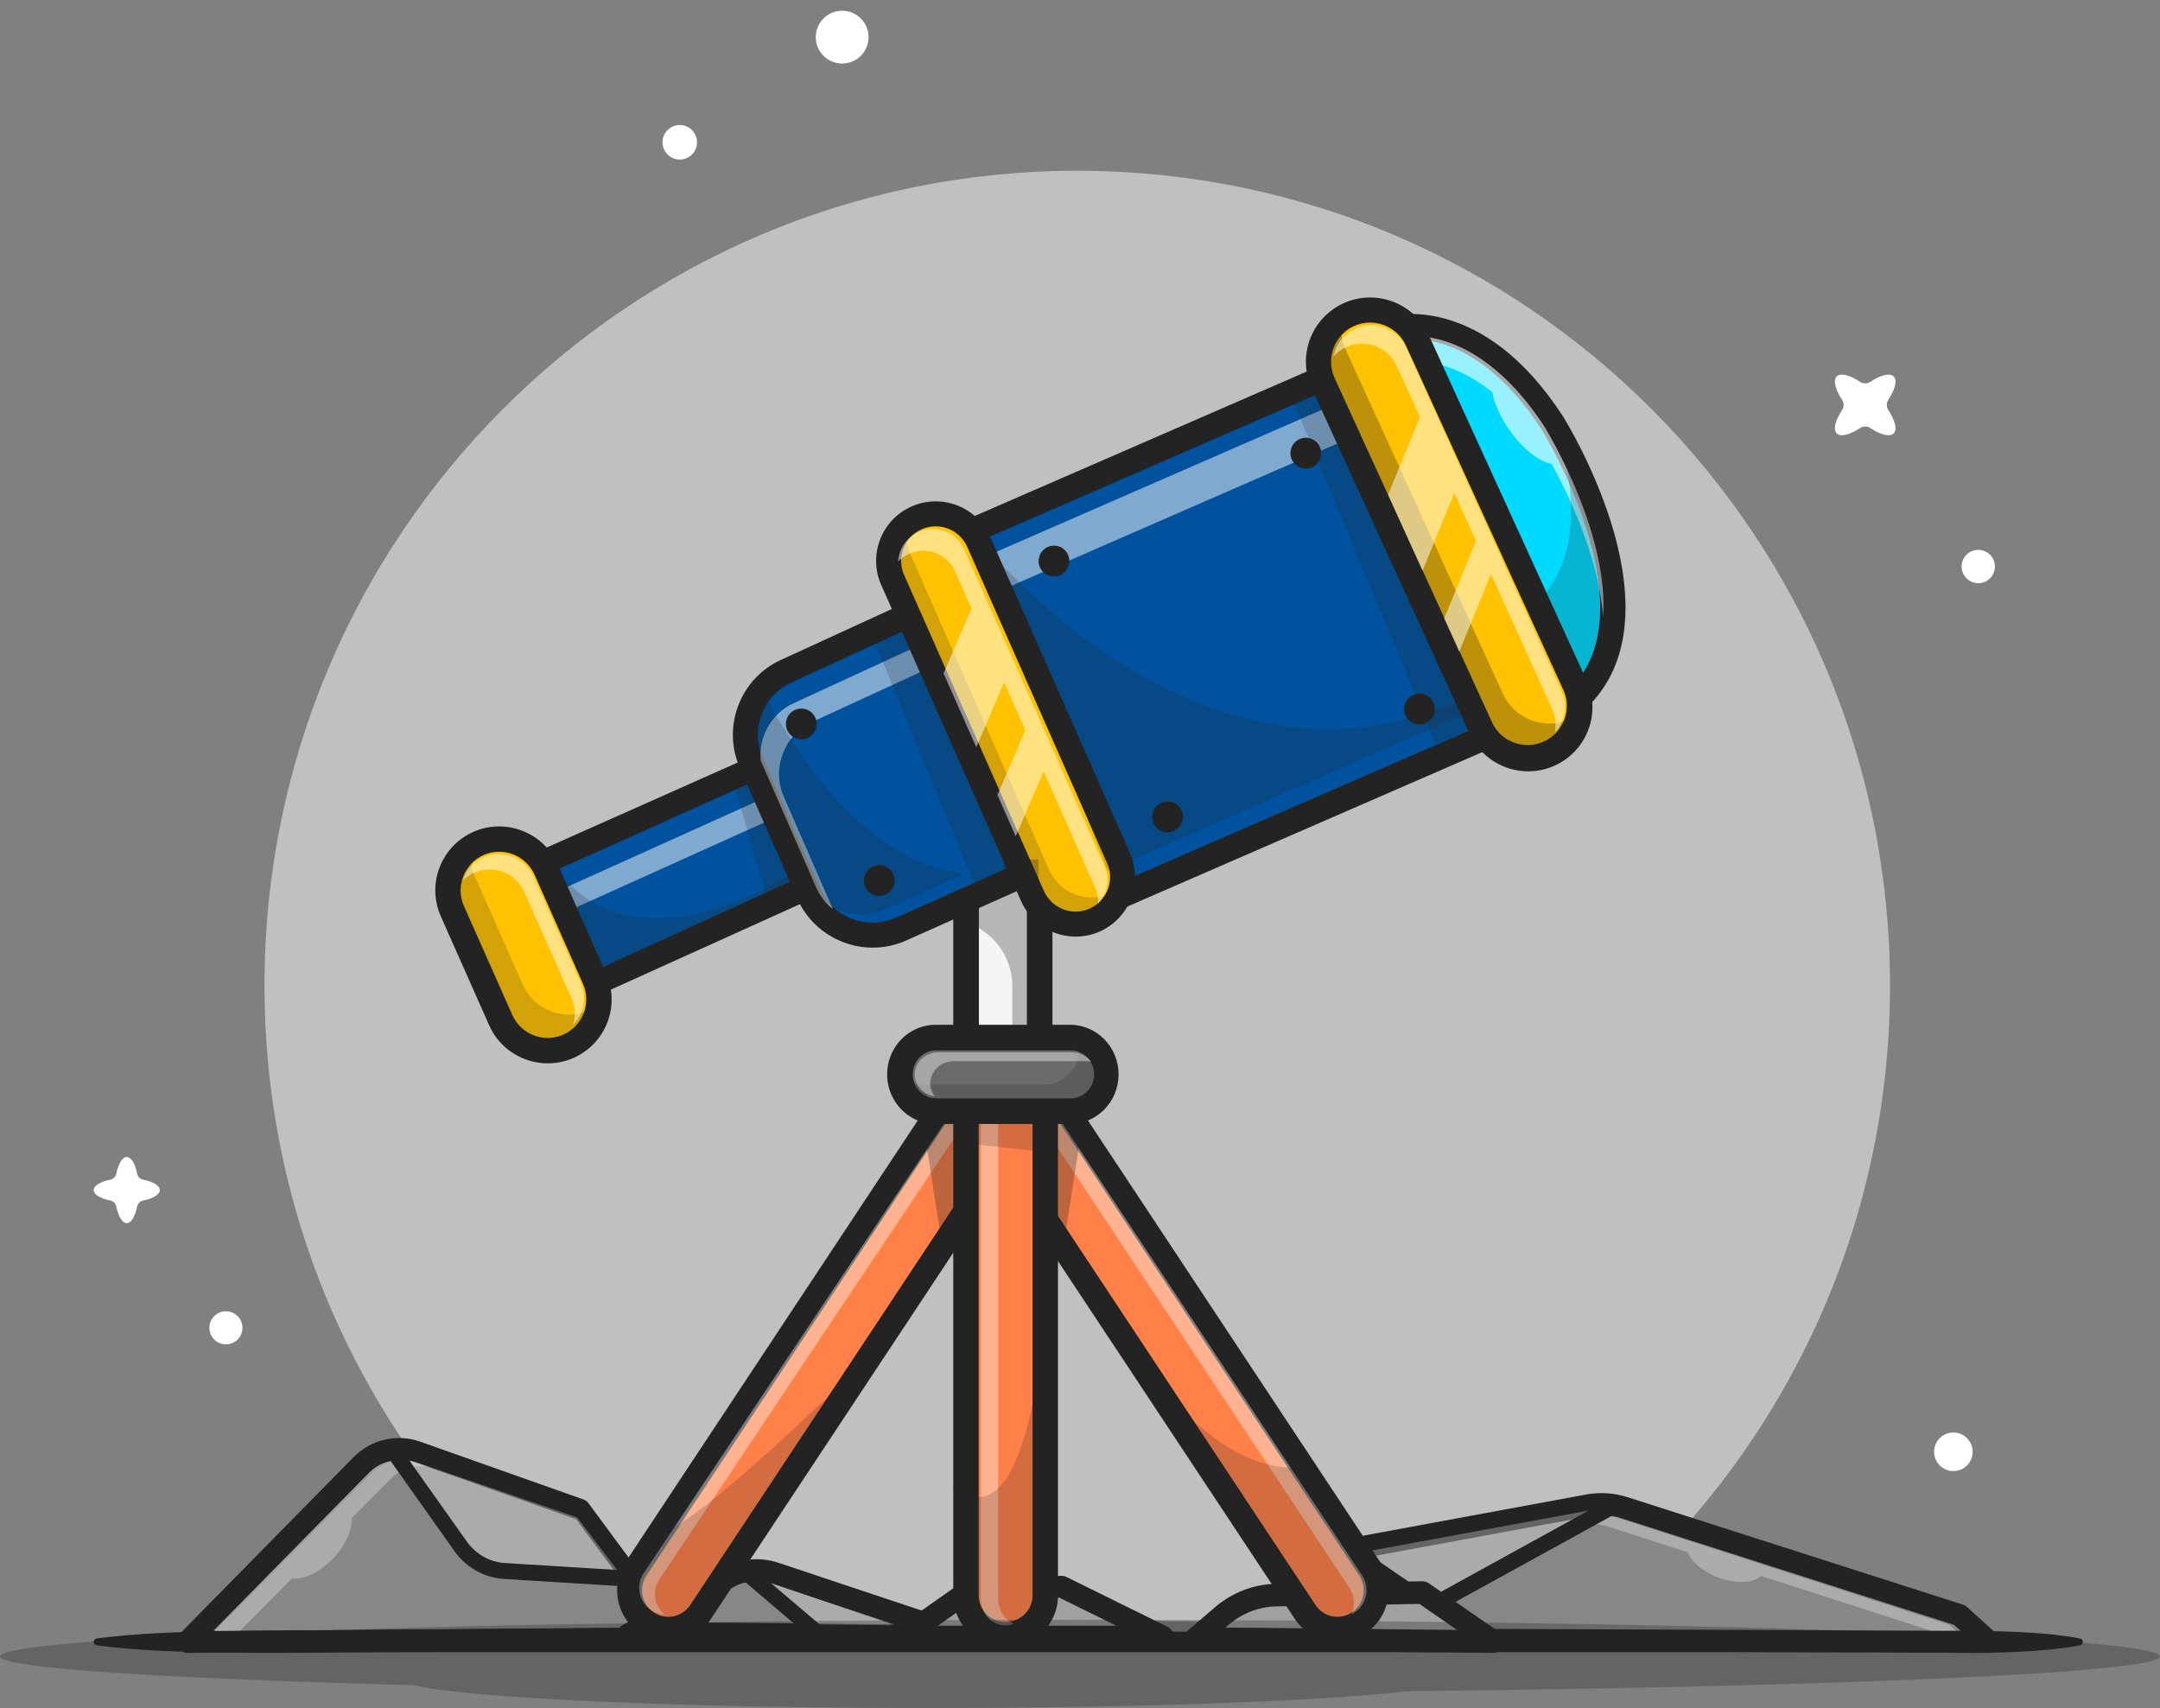 <?xml version="1.0" encoding="UTF-8"?>
<svg width="392px" height="310px" viewBox="0 0 392 310" version="1.1" xmlns="http://www.w3.org/2000/svg" xmlns:xlink="http://www.w3.org/1999/xlink">
    <rect x="0" y="0" width="392" height="310" fill="#808080" stroke="none"/>
    <title>900_(17) [Converted]</title>
    <g id="Landing-Page" stroke="none" stroke-width="1" fill="none" fill-rule="evenodd">
        <g id="900_(17)-[Converted]" fill-rule="nonzero">
            <path d="M286.841,294.984 C321.043,267.901 343,225.958 343,178.872 C343,97.201 276.963,30.993 195.502,30.993 C114.041,30.993 48,97.201 48,178.872 C48,225.964 69.958,267.913 104.168,294.993 C131.345,294.485 162.566,294.197 195.781,294.197 C228.77,294.197 259.794,294.482 286.841,294.984 Z" id="Path" fill="#FFFFFF" opacity="0.505"></path>
            <path d="M34,297.993 L65.609,265.856 C68.217,263.206 72.086,262.305 75.568,263.537 L105.211,274.039 L113.243,284.928 L127.164,288.194 L136,297.176 L34,297.993 Z" id="Path" fill="#A0A0A0"></path>
            <path d="M33.975,299.993 C33.176,299.993 32.456,299.504 32.151,298.754 C31.845,298.005 32.013,297.142 32.578,296.567 L64.201,264.435 C67.355,261.253 72.015,260.169 76.218,261.64 L105.873,272.141 C106.244,272.272 106.568,272.513 106.803,272.832 L114.406,283.132 L127.631,286.233 C127.992,286.317 128.322,286.504 128.584,286.77 L137.422,295.751 C137.985,296.323 138.154,297.183 137.852,297.931 C137.551,298.679 136.836,299.171 136.041,299.177 L33.99,299.993 L33.975,299.993 Z M72.422,265.003 C70.388,265.001 68.437,265.818 66.994,267.275 L38.778,295.94 L131.292,295.199 L126.189,290.014 L112.812,286.878 C112.358,286.771 111.955,286.504 111.676,286.126 L104.002,275.729 L74.915,265.429 C74.114,265.146 73.271,265.002 72.422,265.002 L72.422,265.003 Z" id="Shape" fill="#232323"></path>
            <path d="M39,295.993 L132,295.251 L126.87,290.055 L113.423,286.913 C112.967,286.806 112.562,286.539 112.281,286.159 L104.566,275.742 L75.327,265.421 C74.52,265.137 73.672,264.993 72.817,264.993 C70.774,264.993 68.813,265.812 67.364,267.271 L39,295.993 Z" id="Path" fill="#A0A0A0"></path>
            <g id="Group" opacity="0.2" transform="translate(39, 264.993)" fill="#232323">
                <path d="M0,31 L93,30.258 L87.87,25.062 L74.423,21.919 C73.967,21.813 73.562,21.546 73.281,21.166 L65.566,10.748 L36.327,0.428 C35.52,0.144 34.672,-0.001 33.817,0 C31.774,-0.001 29.813,0.818 28.364,2.278 L0,31 Z" id="Path"></path>
            </g>
            <g id="Group" opacity="0.3" transform="translate(39, 264.993)" fill="#FFFFFF">
                <path d="M36.479,0.428 C35.669,0.144 34.817,-0.001 33.959,0 C31.906,-0.001 29.937,0.818 28.481,2.278 L23.181,7.622 L11.426,19.48 L0,31 L4.577,30.963 L13.982,21.483 C16.142,21.749 19.134,20.356 21.569,17.733 C23.776,15.364 24.953,12.608 24.865,10.507 L31.903,3.407 C33.761,1.536 36.435,0.747 39,1.313 L36.479,0.428 Z" id="Path"></path>
            </g>
            <g id="Group" opacity="0.3" transform="translate(72, 264.993)" fill="#FFFFFF">
                <path d="M14.306,18.139 L18.158,20.541 L41,21 C40.773,20.872 40.574,20.7 40.416,20.494 L32.727,10.407 L3.587,0.414 C2.783,0.139 1.937,-0.001 1.086,0 C0.722,0.003 0.359,0.031 0,0.084 L14.306,18.139 Z" id="Path"></path>
            </g>
            <path d="M114.598,287.993 C114.57,287.993 114.541,287.993 114.513,287.993 L91.482,286.57 C87.885,286.354 84.572,284.489 82.453,281.487 L70.27,264.29 C69.813,263.645 69.95,262.741 70.576,262.271 C71.201,261.801 72.079,261.942 72.535,262.587 L84.719,279.782 C86.346,282.086 88.89,283.518 91.651,283.684 L114.68,285.107 C115.437,285.153 116.022,285.811 115.999,286.591 C115.977,287.372 115.356,287.993 114.598,287.993 L114.598,287.993 Z" id="Path" fill="#232323"></path>
            <path d="M114,296.66 L132.067,286.379 C134.681,284.892 137.803,284.586 140.655,285.537 L175,296.993 C175,296.993 114.581,296.079 114,296.66 Z" id="Path" fill="#A0A0A0"></path>
            <path d="M175.012,298.989 L174.982,298.989 C152.222,298.645 117.633,298.26 114.525,298.588 C113.654,298.831 112.728,298.456 112.272,297.674 C111.815,296.891 111.943,295.899 112.583,295.259 C112.702,295.125 112.846,295.016 113.006,294.936 L113.006,294.936 L131.081,284.64 C134.186,282.874 137.894,282.51 141.283,283.639 L175.641,295.11 C176.566,295.42 177.13,296.356 176.974,297.32 C176.818,298.284 175.987,298.992 175.012,298.993 L175.012,298.989 Z M123.008,294.461 C127.676,294.461 134.55,294.517 144.739,294.621 C150.894,294.684 157.068,294.76 162.223,294.826 L140.025,287.414 C137.708,286.643 135.174,286.892 133.051,288.099 L121.886,294.462 L123.008,294.461 Z" id="Shape" fill="#232323"></path>
            <g id="Group" opacity="0.2" transform="translate(122, 286.993)" fill="#232323">
                <path d="M0.474,7.649 L1.9,7.649 C6.945,7.649 13.935,7.7 22.676,7.791 C28.774,7.855 34.892,7.933 40,8 L18.006,0.449 C15.71,-0.337 13.199,-0.083 11.095,1.147 L0,7.648 L0.474,7.649 Z" id="Path"></path>
            </g>
            <g id="Group" opacity="0.3" transform="translate(138, 286.993)" fill="#FFFFFF">
                <path d="M24,8 L2.334,0.433 C1.584,0.175 0.803,0.029 0.014,0 L0,0.034 L9.129,7.815 C14.395,7.875 19.582,7.944 24,8 Z" id="Path"></path>
            </g>
            <polygon id="Path" fill="#A0A0A0" points="164 296.993 175.344 289.053 192.632 287.993 211 296.993"></polygon>
            <path d="M211.008,298.993 L163.994,298.993 C163.127,298.994 162.36,298.442 162.095,297.628 C161.831,296.813 162.13,295.924 162.835,295.427 L174.184,287.427 C174.488,287.213 174.846,287.087 175.218,287.064 L192.51,285.997 C192.861,285.976 193.211,286.046 193.525,286.202 L211.899,295.267 C212.725,295.676 213.159,296.591 212.947,297.478 C212.734,298.366 211.932,298.993 211.008,298.993 L211.008,298.993 Z M170.212,295.061 L202.571,295.061 L192.228,289.957 L176.04,290.955 L170.212,295.061 Z" id="Shape" fill="#232323"></path>
            <path d="M228,297.453 L244.692,281.247 L288.207,273.217 C290.394,272.814 292.646,272.958 294.764,273.636 L355.615,293.131 L361,297.993 L228,297.453 Z" id="Path" fill="#A0A0A0"></path>
            <path d="M361.021,299.993 L361.013,299.993 L227.978,299.453 C227.17,299.449 226.445,298.955 226.144,298.203 C225.842,297.451 226.024,296.591 226.605,296.027 L243.301,279.81 C243.582,279.537 243.938,279.353 244.323,279.283 L287.847,271.248 C290.356,270.788 292.939,270.953 295.37,271.729 L356.233,291.236 C356.501,291.322 356.748,291.464 356.957,291.653 L362.343,296.519 C362.954,297.071 363.163,297.943 362.868,298.714 C362.574,299.484 361.837,299.993 361.015,299.993 L361.021,299.993 Z M232.88,295.486 L355.822,295.986 L354.624,294.904 L294.167,275.531 C292.359,274.953 290.438,274.83 288.572,275.173 L245.637,283.099 L232.88,295.486 Z" id="Shape" fill="#232323"></path>
            <g id="Group" opacity="0.2" transform="translate(228, 272.993)" fill="#232323">
                <path d="M0,24.46 L16.692,8.253 L60.207,0.224 C62.394,-0.18 64.646,-0.036 66.764,0.643 L127.615,20.138 L133,25 L0,24.46 Z" id="Path"></path>
            </g>
            <g id="Group" opacity="0.3" transform="translate(248, 273.993)" fill="#FFFFFF">
                <path d="M40.208,0.18 L0,7.589 L12.525,17 L42,0 C41.399,0.013 40.8,0.073 40.208,0.18 Z" id="Path"></path>
            </g>
            <g id="Group" opacity="0.3" transform="translate(290, 274.993)" fill="#FFFFFF">
                <path d="M0,0.596 C0.324,0.412 0.649,0.378 0.974,0.328 L1,0.244 C0.662,0.286 0.332,0.412 0,0.596 Z" id="Path"></path>
            </g>
            <g id="Group" opacity="0.3" transform="translate(287, 274.993)" fill="#FFFFFF">
                <path d="M66.814,19.911 L33.277,9.096 L19.407,4.625 L6.713,0.532 C5.481,0.142 4.194,-0.036 2.904,0.006 L0,1.703 C1.687,1.473 3.403,1.623 5.025,2.143 L19.305,6.748 C19.923,8.453 22.015,10.263 24.837,11.317 C28.076,12.528 31.226,12.352 32.593,11.033 L63.438,20.982 L68,21 L66.814,19.911 Z" id="Path"></path>
            </g>
            <path d="M259.687,292.993 C259.408,292.993 259.135,292.909 258.903,292.751 L243.635,282.359 C243.212,282.074 242.971,281.58 243.003,281.064 C243.035,280.547 243.335,280.088 243.789,279.86 C244.243,279.631 244.783,279.668 245.203,279.957 L259.765,289.868 L291.884,272.184 C292.33,271.923 292.879,271.93 293.319,272.202 C293.758,272.474 294.019,272.968 293.999,273.492 C293.979,274.017 293.682,274.489 293.223,274.725 L260.35,292.821 C260.146,292.933 259.918,292.992 259.687,292.993 Z" id="Path" fill="#232323"></path>
            <path d="M217,297.431 L221.835,293.241 C224.59,290.855 228.032,289.522 231.6,289.459 L258.168,288.993 L271,297.993 L217,297.431 Z" id="Path" fill="#A0A0A0"></path>
            <path d="M271.025,299.993 L271.005,299.993 L216.952,299.437 C216.123,299.428 215.389,298.881 215.113,298.069 C214.837,297.257 215.078,296.352 215.718,295.804 L220.557,291.661 C223.662,289.012 227.536,287.529 231.552,287.454 L258.149,286.993 C258.549,286.99 258.941,287.11 259.275,287.338 L272.12,296.237 C272.844,296.737 273.167,297.671 272.915,298.536 C272.664,299.402 271.897,299.993 271.027,299.993 L271.025,299.993 Z M222.407,295.39 L264.409,295.823 L257.599,291.104 L231.621,291.554 C228.497,291.612 225.484,292.766 223.069,294.826 L222.407,295.39 Z" id="Shape" fill="#232323"></path>
            <path d="M148.542,297.993 C148.192,297.994 147.854,297.87 147.591,297.644 L134.486,286.49 C133.893,285.969 133.835,285.078 134.355,284.487 C134.876,283.897 135.783,283.826 136.392,284.328 L149.497,295.482 C149.957,295.873 150.121,296.504 149.908,297.064 C149.695,297.623 149.151,297.994 148.542,297.993 L148.542,297.993 Z" id="Path" fill="#232323"></path>
            <path d="M254,59.265 C254,59.265 268.662,55.414 282.184,76.697 C282.184,76.697 303.915,112.331 285.771,127.993 L282.373,126 L254,59.265 Z" id="Path" fill="#00DAFF"></path>
            <path d="M285.378,129.993 C284.977,129.993 284.583,129.889 284.236,129.689 L280.802,127.711 C280.378,127.467 280.045,127.094 279.852,126.647 L251.185,60.425 C250.923,59.819 250.94,59.13 251.232,58.538 C251.524,57.946 252.062,57.51 252.705,57.344 C253.377,57.171 269.279,53.364 283.674,75.602 C284.636,77.149 306.455,112.836 286.863,129.446 C286.45,129.799 285.923,129.993 285.378,129.993 Z M283.736,124.174 L285.061,124.936 C299.558,110.262 280.018,78.346 279.813,78.017 C270.616,63.81 261.173,61.621 256.608,61.507 L283.736,124.174 Z" id="Shape" fill="#232323"></path>
            <g id="Group" opacity="0.6" transform="translate(257, 60.993)" fill="#FFFFFF">
                <path d="M26.71,22.761 C24.874,19.016 23.394,16.61 23.339,16.521 C20.378,11.964 17.383,8.65 14.528,6.238 C8.505,1.146 3.11,0.093 0,0 L2.05,4.715 C5.068,5.157 9.242,6.519 13.826,10.187 C14.197,12.203 15.249,14.646 16.911,17.022 C19.331,20.482 22.338,22.814 24.584,23.202 C27.215,27.956 33.162,39.803 33.918,51 C34.669,41.033 30.083,29.634 26.71,22.761 Z" id="Path"></path>
            </g>
            <g id="Group" opacity="0.2" transform="translate(275, 76.993)" fill="#232323">
                <path d="M7.31,0 C10.917,11.218 12.494,25.091 2.89,33.372 L0,31.68 L7.382,49.01 L10.778,51 C28.12,36.044 9.001,2.85 7.31,0 Z" id="Path"></path>
            </g>
            <rect id="Rectangle" fill="#F5F5F5" x="176" y="155.993" width="13" height="34"></rect>
            <path d="M188.681,191.993 L175.32,191.993 C174.039,191.993 173,190.985 173,189.741 L173,156.246 C173,155.002 174.039,153.993 175.32,153.993 L188.681,153.993 C189.296,153.993 189.886,154.231 190.321,154.653 C190.756,155.076 191,155.649 191,156.246 L191,189.741 C191,190.338 190.756,190.911 190.321,191.334 C189.886,191.756 189.296,191.993 188.681,191.993 L188.681,191.993 Z M177.645,187.49 L186.361,187.49 L186.361,158.497 L177.645,158.497 L177.645,187.49 Z" id="Shape" fill="#232323"></path>
            <path d="M121.075,295.993 C118.464,295.99 116.067,294.543 114.837,292.228 C113.606,289.912 113.741,287.104 115.189,284.919 L174.026,196.165 C175.429,194.048 177.849,192.844 180.374,193.008 C182.899,193.172 185.145,194.678 186.266,196.959 C187.388,199.24 187.214,201.949 185.811,204.066 L126.978,292.82 C125.664,294.806 123.447,295.998 121.075,295.993 Z" id="Path" fill="#FF8048"></path>
            <path d="M121.283,297.993 C117.857,297.991 114.711,296.09 113.097,293.047 C111.482,290.003 111.661,286.312 113.563,283.442 L171.984,195.159 C174.831,190.86 180.598,189.7 184.865,192.567 C189.132,195.435 190.284,201.244 187.438,205.543 L129.016,293.832 C127.293,296.436 124.39,297.998 121.283,297.993 L121.283,297.993 Z M179.719,195.543 C178.119,195.541 176.624,196.345 175.736,197.685 L117.315,285.967 C116.368,287.397 116.251,289.228 117.008,290.769 C117.764,292.31 119.28,293.327 120.983,293.438 C122.686,293.548 124.318,292.735 125.264,291.304 L183.687,203.023 C184.664,201.548 184.756,199.65 183.926,198.086 C183.096,196.522 181.479,195.545 179.719,195.543 L179.719,195.543 Z" id="Shape" fill="#232323"></path>
            <g id="Group" opacity="0.4" transform="translate(116, 194.993)" fill="#FFFFFF">
                <path d="M3.657,91.666 L62.697,3.282 C63.594,1.94 65.105,1.134 66.722,1.137 C66.815,1.137 66.908,1.152 67,1.157 C65.951,0.261 64.569,-0.143 63.202,0.046 C61.835,0.234 60.614,0.999 59.849,2.145 L0.809,90.528 C-0.666,92.743 -0.067,95.732 2.148,97.21 C2.861,97.682 3.687,97.955 4.542,98 C2.686,96.415 2.307,93.697 3.657,91.666 L3.657,91.666 Z" id="Path"></path>
            </g>
            <path d="M242.924,295.993 C240.554,295.997 238.339,294.805 237.026,292.82 L178.189,204.066 C176.786,201.949 176.612,199.24 177.734,196.959 C178.855,194.678 181.102,193.172 183.627,193.008 C186.152,192.845 188.572,194.048 189.975,196.165 L248.81,284.919 C250.259,287.104 250.394,289.913 249.164,292.228 C247.933,294.544 245.535,295.991 242.924,295.993 L242.924,295.993 Z" id="Path" fill="#FF8048"></path>
            <path d="M242.715,297.989 C239.607,297.993 236.703,296.428 234.981,293.821 L176.56,205.539 C174.719,202.757 174.491,199.198 175.962,196.202 C177.433,193.206 180.379,191.228 183.69,191.013 C187.001,190.798 190.175,192.379 192.015,195.16 L250.437,283.443 C252.339,286.313 252.518,290.004 250.903,293.048 C249.288,296.091 246.142,297.992 242.716,297.993 L242.715,297.989 Z M184.283,195.541 C182.523,195.545 180.907,196.524 180.079,198.088 C179.25,199.653 179.342,201.549 180.319,203.025 L238.741,291.301 C240.204,293.512 243.17,294.11 245.365,292.635 C247.559,291.161 248.152,288.174 246.689,285.963 L188.268,197.68 C187.569,196.616 186.476,195.878 185.234,195.629 C184.921,195.568 184.602,195.539 184.283,195.541 Z" id="Shape" fill="#232323"></path>
            <g id="Group" opacity="0.4" transform="translate(180, 194.993)" fill="#FFFFFF">
                <path d="M67.195,90.941 L8.336,2.157 C7.631,1.087 6.53,0.345 5.278,0.095 C4.964,0.032 4.645,0 4.324,0 C2.476,0.003 0.793,1.074 0,2.754 C0.641,2.445 1.342,2.285 2.052,2.285 C2.372,2.285 2.692,2.317 3.006,2.38 C4.258,2.63 5.359,3.372 6.063,4.442 L64.922,93.226 C65.862,94.647 65.988,96.461 65.253,98 C66.514,97.396 67.453,96.27 67.825,94.916 C68.198,93.562 67.968,92.111 67.195,90.941 L67.195,90.941 Z" id="Path"></path>
            </g>
            <path d="M182.001,296.993 C178.135,296.993 175.001,293.822 175.001,289.91 L175.001,202.171 C174.967,199.618 176.294,197.245 178.473,195.958 C180.653,194.672 183.347,194.672 185.527,195.958 C187.706,197.245 189.033,199.618 188.999,202.171 L188.999,289.901 C189.002,291.781 188.265,293.585 186.952,294.916 C185.64,296.246 183.858,296.993 182.001,296.993 L182.001,296.993 Z" id="Path" fill="#FF8048"></path>
            <path d="M182.502,298.993 C177.257,298.987 173.007,294.812 173,289.658 L173,202.116 C173.118,197.044 177.337,192.993 182.5,192.993 C187.663,192.993 191.882,197.044 192,202.116 L192,289.653 C191.997,294.807 187.748,298.985 182.502,298.993 L182.502,298.993 Z M182.502,197.314 C179.804,197.317 177.618,199.465 177.615,202.116 L177.615,289.653 C177.657,292.276 179.833,294.379 182.502,294.379 C185.171,294.379 187.347,292.276 187.389,289.653 L187.389,202.116 C187.386,199.466 185.2,197.317 182.502,197.314 Z" id="Shape" fill="#232323"></path>
            <g id="Group" opacity="0.4" transform="translate(178, 197.993)" fill="#FFFFFF">
                <path d="M3.138,92.206 L3.138,4.796 C3.141,2.805 4.28,1.023 6,0.317 C4.639,-0.248 3.109,-0.05 1.909,0.845 C0.71,1.741 -0.004,3.219 0,4.796 L0,92.206 C-0.003,93.782 0.712,95.259 1.911,96.154 C3.11,97.049 4.639,97.247 6,96.685 C4.28,95.978 3.142,94.197 3.138,92.206 L3.138,92.206 Z" id="Path"></path>
            </g>
            <rect id="Rectangle" fill="#6B6B6B" x="164" y="188.993" width="37" height="13" rx="6.5"></rect>
            <path d="M194.299,203.993 L169.909,203.993 C166.739,204.031 163.793,202.324 162.197,199.524 C160.601,196.724 160.601,193.263 162.197,190.463 C163.793,187.663 166.739,185.956 169.909,185.994 L194.299,185.994 C199.121,186.052 203,190.064 203,194.993 C203,199.923 199.121,203.935 194.299,203.993 L194.299,203.993 Z M169.909,190.635 C167.554,190.635 165.644,192.587 165.644,194.994 C165.644,197.401 167.554,199.353 169.909,199.353 L194.299,199.353 C196.654,199.353 198.563,197.401 198.563,194.994 C198.563,192.587 196.654,190.635 194.299,190.635 L169.909,190.635 Z" id="Shape" fill="#232323"></path>
            <g id="Group" opacity="0.2" transform="translate(164, 188.993)" fill="#232323">
                <path d="M31.812,0 C32.197,1.931 31.707,3.934 30.477,5.459 C29.246,6.984 27.406,7.868 25.463,7.868 L1.286,7.868 C0.854,7.868 0.423,7.825 0,7.738 C0.612,10.799 3.268,13 6.35,13 L30.526,13 C33.852,12.998 36.636,10.443 36.967,7.089 C37.299,3.735 35.07,0.671 31.811,0 L31.812,0 Z" id="Path"></path>
            </g>
            <g id="Group" opacity="0.4" transform="translate(166, 190.993)" fill="#FFFFFF">
                <path d="M2.825,5.628 C2.828,3.408 4.73,1.609 7.077,1.606 L31.403,1.606 C31.603,1.607 31.802,1.622 32,1.65 C31.202,0.615 29.928,0.002 28.573,0 L4.248,0 C2.017,0.002 0.168,1.633 0.011,3.737 C-0.146,5.841 1.443,7.702 3.65,8 C3.114,7.313 2.825,6.482 2.825,5.628 L2.825,5.628 Z" id="Path"></path>
            </g>
            <polygon id="Path" fill="#00529E" points="244.922 65.993 168 99.79 200.351 163.993 273 132.074"></polygon>
            <path d="M200.764,165.993 C199.908,165.993 199.124,165.514 198.736,164.752 L166.245,100.899 C165.963,100.342 165.922,99.693 166.134,99.106 C166.346,98.518 166.79,98.043 167.363,97.793 L244.618,64.182 C245.174,63.941 245.802,63.931 246.365,64.153 C246.928,64.376 247.378,64.813 247.617,65.369 L275.816,131.087 C276.308,132.233 275.78,133.561 274.635,134.06 L201.672,165.803 C201.386,165.928 201.077,165.993 200.764,165.993 L200.764,165.993 Z M171.391,100.992 L201.819,160.79 L270.747,130.802 L244.338,69.256 L171.391,100.992 Z" id="Shape" fill="#232323"></path>
            <g id="Group" opacity="0.5" transform="translate(173, 71.993)" fill="#FFFFFF">
                <polygon id="Path" points="72.347 0 0 31.568 28.633 88 30.696 87.099 5.12 36.692 75 6.201"></polygon>
            </g>
            <path d="M245.488,56.816 L245.488,56.816 C250.154,54.713 255.639,56.781 257.765,61.445 L286.16,123.796 C287.188,126.054 287.276,128.629 286.404,130.952 C285.532,133.275 283.772,135.153 281.514,136.172 L281.514,136.172 C276.848,138.273 271.364,136.205 269.237,131.542 L240.842,69.197 C239.812,66.939 239.723,64.362 240.595,62.038 C241.468,59.714 243.229,57.834 245.488,56.816 Z" id="Path" fill="#FFC200"></path>
            <path d="M277.361,139.993 C272.785,139.997 268.626,137.336 266.718,133.183 L238.054,70.48 C236.764,67.659 236.654,64.44 237.748,61.537 C238.842,58.634 241.049,56.286 243.882,55.014 L243.882,55.014 C249.738,52.399 256.611,54.981 259.287,60.803 L287.947,123.509 C289.593,127.11 289.295,131.3 287.155,134.633 C285.015,137.965 281.326,139.984 277.361,139.993 L277.361,139.993 Z M245.752,59.166 C244.027,59.943 242.683,61.373 242.017,63.142 C241.35,64.91 241.417,66.871 242.201,68.59 L270.864,131.295 C272.578,134.718 276.699,136.171 280.185,134.582 C283.672,132.993 285.272,128.932 283.804,125.397 L255.141,62.696 C253.51,59.148 249.321,57.575 245.752,59.168 L245.752,59.166 Z" id="Shape" fill="#232323"></path>
            <g id="Group" opacity="0.3" transform="translate(240, 57.993)" fill="#232323">
                <path d="M45.045,72.518 L45.045,72.518 C40.363,74.62 34.861,72.551 32.728,67.887 L4.239,5.521 C3.449,3.795 3.207,1.868 3.547,0 C0.177,2.661 -0.94,7.276 0.84,11.182 L29.329,73.547 C31.463,78.212 36.965,80.28 41.646,78.178 L41.646,78.178 C44.455,76.916 46.459,74.349 47,71.32 C46.4,71.798 45.743,72.2 45.045,72.518 Z" id="Path"></path>
            </g>
            <polygon id="Path" fill="#29B6F6" points="162.413 127.993 96 157.646 104.933 179.993 170 150.471"></polygon>
            <path d="M105.127,181.993 C104.207,181.992 103.38,181.431 103.036,180.576 L94.163,158.453 C93.71,157.324 94.231,156.038 95.34,155.545 L161.296,126.189 C161.875,125.93 162.535,125.928 163.115,126.183 C163.696,126.437 164.142,126.925 164.346,127.527 L171.881,149.779 C172.253,150.883 171.728,152.089 170.667,152.566 L106.044,181.791 C105.756,181.923 105.443,181.992 105.127,181.993 L105.127,181.993 Z M99.161,158.79 L106.344,176.705 L166.96,149.29 L160.875,131.324 L99.161,158.79 Z" id="Shape" fill="#232323"></path>
            <polygon id="Path" fill="#00529E" points="99 158.834 106.204 176.993 167 149.205 160.898 130.993"></polygon>
            <g id="Group" opacity="0.5" transform="translate(101, 133.993)" fill="#FFFFFF">
                <polygon id="Path" points="2.255 31.278 63 3.87 61.708 0 0 27.842 7.182 46 7.941 45.652"></polygon>
            </g>
            <path d="M167.328,109.993 L142.314,121.684 C136.098,124.589 133.315,131.993 136.052,138.347 L146.382,162.343 C147.725,165.462 150.244,167.908 153.378,169.135 C156.511,170.363 160,170.27 163.066,168.878 L189,157.107 L167.328,109.993 Z" id="Path" fill="#00529E"></path>
            <path d="M158.381,171.993 C152.426,171.983 147.04,168.472 144.654,163.043 L134.231,139.258 C131.002,131.889 134.345,123.154 141.68,119.791 L166.917,108.203 C168.053,107.68 169.399,108.17 169.928,109.298 L191.787,155.995 C192.044,156.543 192.069,157.171 191.857,157.739 C191.645,158.306 191.213,158.764 190.657,159.012 L164.498,170.676 C162.576,171.54 160.491,171.989 158.381,171.993 L158.381,171.993 Z M166.766,113.246 L143.584,123.89 C138.476,126.236 136.149,132.319 138.398,137.452 L148.82,161.236 C149.932,163.774 152.019,165.765 154.614,166.764 C157.21,167.763 160.099,167.688 162.639,166.556 L186.699,155.824 L166.766,113.246 Z" id="Shape" fill="#232323"></path>
            <g id="Group" opacity="0.5" transform="translate(138, 116.993)" fill="#FFFFFF">
                <path d="M9.401,14.035 L31,4.078 L29.098,0 L6.007,10.646 C1.954,12.514 -0.327,16.752 0.038,20.992 L10.096,44.025 C10.771,45.581 11.821,46.946 13.151,48 L4.24,27.593 C1.996,22.461 4.313,16.38 9.401,14.035 Z" id="Path"></path>
            </g>
            <path d="M166.067,93.711 L166.067,93.711 C170.327,91.823 175.285,93.79 177.167,98.114 L202.279,155.915 C203.187,158.008 203.24,160.383 202.424,162.515 C201.608,164.647 199.992,166.36 197.933,167.276 L197.933,167.276 C193.673,169.164 188.714,167.197 186.833,162.873 L161.721,105.071 C160.813,102.978 160.761,100.603 161.576,98.472 C162.392,96.34 164.008,94.627 166.067,93.711 L166.067,93.711 Z" id="Path" fill="#FFC200"></path>
            <path d="M195.221,169.989 C190.937,169.992 187.054,167.471 185.314,163.557 L159.926,106.173 C157.512,100.715 159.979,94.334 165.437,91.92 C170.895,89.506 177.276,91.973 179.69,97.43 L205.074,154.821 C206.553,158.158 206.246,162.017 204.257,165.078 C202.268,168.139 198.867,169.988 195.217,169.993 L195.221,169.989 Z M169.794,95.528 C168.937,95.528 168.088,95.705 167.302,96.049 L167.302,96.049 C165.772,96.715 164.571,97.965 163.965,99.52 C163.359,101.075 163.399,102.808 164.074,104.334 L189.458,161.723 C190.86,164.872 194.536,166.304 197.699,164.934 C199.229,164.267 200.43,163.018 201.036,161.463 C201.641,159.908 201.602,158.176 200.927,156.65 L175.543,99.259 C174.533,96.988 172.28,95.526 169.794,95.528 L169.794,95.528 Z" id="Shape" fill="#232323"></path>
            <g id="Group" opacity="0.2" transform="translate(161, 94.993)" fill="#232323">
                <path d="M40.503,67.177 C36.221,69.054 31.238,67.098 29.346,62.799 L4.107,5.339 C3.37,3.661 3.192,1.788 3.6,0 C0.293,2.348 -0.91,6.719 0.725,10.447 L25.965,67.908 C27.443,71.281 30.905,73.318 34.549,72.959 C38.193,72.601 41.198,69.928 42,66.33 C41.531,66.663 41.029,66.947 40.503,67.177 Z" id="Path"></path>
            </g>
            <path d="M87.554,153.742 L87.554,153.742 C85.301,154.714 83.528,156.551 82.633,158.844 C81.738,161.137 81.794,163.694 82.789,165.945 L91.446,185.518 C93.484,190.126 98.832,192.233 103.446,190.245 L103.446,190.245 C105.699,189.273 107.472,187.436 108.367,185.143 C109.262,182.85 109.206,180.292 108.211,178.041 L99.554,158.468 C97.516,153.86 92.168,151.754 87.554,153.742 L87.554,153.742 Z" id="Path" fill="#FFC200"></path>
            <path d="M99.423,192.993 C94.969,192.993 90.69,190.411 88.783,186.1 L79.999,166.312 C78.739,163.474 78.668,160.249 79.801,157.359 C80.934,154.468 83.177,152.152 86.029,150.927 C91.835,148.434 98.649,151.107 101.212,156.886 L109.997,176.674 C111.593,180.26 111.269,184.41 109.135,187.704 C107.001,190.998 103.346,192.988 99.423,192.993 Z M90.58,154.588 C89.637,154.588 88.705,154.78 87.839,155.153 L87.839,155.153 C86.119,155.892 84.765,157.29 84.081,159.034 C83.397,160.779 83.439,162.724 84.198,164.438 L92.982,184.226 C94.55,187.723 98.625,189.322 102.151,187.825 C103.873,187.085 105.227,185.686 105.911,183.94 C106.595,182.194 106.552,180.247 105.792,178.533 L97.008,158.745 C95.871,156.213 93.354,154.585 90.58,154.588 L90.58,154.588 Z" id="Shape" fill="#232323"></path>
            <g id="Group" opacity="0.2" transform="translate(82, 154.993)" fill="#232323">
                <path d="M24.856,28.415 L24.856,28.415 C20.24,30.406 14.888,28.296 12.85,23.681 L4.188,4.08 C3.622,2.798 3.357,1.402 3.413,0 C0.182,2.622 -0.895,7.098 0.788,10.915 L9.45,30.516 C11.489,35.132 16.841,37.242 21.457,35.25 L21.457,35.25 C24.716,33.842 26.875,30.671 27,27.107 C26.349,27.64 25.627,28.08 24.856,28.415 L24.856,28.415 Z" id="Path"></path>
            </g>
            <g id="Group" opacity="0.5" transform="translate(84, 154.993)" fill="#FFFFFF">
                <path d="M21.404,23.382 L12.807,4.063 C11.696,1.588 9.229,-0.004 6.511,0 C3.7,0.009 1.181,1.734 0.16,4.349 C0.098,4.505 0.05,4.664 0,4.822 C1.598,3.226 3.881,2.517 6.104,2.928 C8.328,3.338 10.206,4.815 11.126,6.877 L19.722,26.195 C20.399,27.709 20.497,29.418 19.998,31 C21.999,28.997 22.56,25.971 21.408,23.386 L21.404,23.382 Z" id="Path"></path>
            </g>
            <g id="Group" opacity="0.2" transform="translate(177, 96.993)" fill="#232323">
                <path d="M89,32.508 L87.626,30.317 C87.641,30.317 87.657,30.306 87.672,30.298 C40.475,50.662 1.888,2.362 0.032,0 L0,0.014 L24.038,61 L89,32.508 Z" id="Path"></path>
            </g>
            <g id="Group" opacity="0.2" transform="translate(234, 68.993)" fill="#232323">
                <polygon id="Path" points="0 2.213 26.538 66 35 62.615 6.794 0"></polygon>
            </g>
            <ellipse id="Oval" fill="#232323" transform="translate(236.979, 82.248) rotate(-76.72) translate(-236.979, -82.248) " cx="236.979" cy="82.248" rx="2.797" ry="2.787"></ellipse>
            <ellipse id="Oval" fill="#232323" transform="translate(191.277, 101.831) rotate(-76.72) translate(-191.277, -101.831) " cx="191.277" cy="101.831" rx="2.797" ry="2.787"></ellipse>
            <ellipse id="Oval" fill="#232323" transform="translate(257.601, 128.684) rotate(-76.72) translate(-257.601, -128.684) " cx="257.601" cy="128.684" rx="2.797" ry="2.787"></ellipse>
            <ellipse id="Oval" fill="#232323" transform="translate(211.898, 148.265) rotate(-76.72) translate(-211.898, -148.265) " cx="211.898" cy="148.265" rx="2.797" ry="2.787"></ellipse>
            <g id="Group" opacity="0.5" transform="translate(242, 58.993)" fill="#FFFFFF">
                <path d="M41.379,66.338 L19.584,18.195 L17.216,12.968 L17.216,12.968 L13.212,4.121 C11.613,0.596 7.493,-0.967 3.986,0.621 L3.986,0.621 C2.287,1.385 0.963,2.806 0.312,4.564 C0.177,4.933 0.073,5.313 0,5.699 C0.645,4.981 1.43,4.406 2.305,4.009 L2.305,4.009 C5.813,2.421 9.933,3.986 11.531,7.511 L15.69,16.696 L9.915,30.782 L16.167,44.591 L21.937,30.502 L25.863,39.174 L20.088,53.261 L22.822,59.298 L28.595,45.211 L39.688,69.727 C40.296,71.063 40.47,72.558 40.185,74 C42.063,71.915 42.529,68.903 41.369,66.341 L41.379,66.338 Z" id="Path"></path>
            </g>
            <g id="Group" opacity="0.5" transform="translate(163, 95.993)" fill="#FFFFFF">
                <path d="M37.459,61.155 L28.105,40.045 L28.105,40.045 L26.299,35.969 L12.019,3.739 C10.845,1.084 8,-0.42 5.141,0.103 C2.282,0.626 0.155,3.039 0,5.936 C1.446,4.411 3.56,3.708 5.633,4.064 C7.706,4.42 9.463,5.788 10.315,7.708 L13.303,14.452 L8.241,26.225 L14.178,39.623 L19.239,27.849 L23.079,36.517 L18.018,48.292 L21.338,55.787 L26.4,44.012 L35.759,65.124 C36.161,66.027 36.341,67.013 36.285,68 C38.022,66.163 38.486,63.465 37.463,61.155 L37.459,61.155 Z" id="Path"></path>
            </g>
            <g id="Group" opacity="0.2" transform="translate(140, 128.993)" fill="#232323">
                <path d="M0.34,0.269 C0.391,0.37 0.441,0.47 0.5,0.571 C0.441,0.47 0.391,0.386 0.34,0.269 Z" id="Path"></path>
            </g>
            <g id="Group" opacity="0.2" transform="translate(141, 128.993)" fill="#232323">
                <path d="M0.336,0.26 L0.504,0.58 L0.336,0.26 Z" id="Path"></path>
            </g>
            <g id="Group" opacity="0.2" transform="translate(140, 127.993)" fill="#232323">
                <path d="M0.37,0.328 L0.47,0.512 L0.37,0.328 Z" id="Path"></path>
            </g>
            <g id="Group" opacity="0.2" transform="translate(137, 126.993)" fill="#232323">
                <path d="M15.72,38.293 C18.28,39.304 21.134,39.228 23.637,38.083 L38,31.573 L38,31.573 C23.681,29.972 12.897,17.044 6.866,7.657 C4.886,4.728 3.33,2.044 2.228,0 C-0.038,2.928 -0.712,6.987 0.842,10.591 L11.124,34.444 C11.235,34.701 11.365,34.948 11.486,35.193 C12.608,36.58 14.067,37.648 15.72,38.293 L15.72,38.293 Z" id="Path"></path>
            </g>
            <circle id="Oval" fill="#232323" transform="translate(159.576, 159.815) rotate(-45) translate(-159.576, -159.815) " cx="159.576" cy="159.815" r="2.792"></circle>
            <ellipse id="Oval" fill="#232323" transform="translate(145.42, 131.396) rotate(-22.5) translate(-145.42, -131.396) " cx="145.42" cy="131.396" rx="2.788" ry="2.796"></ellipse>
            <g id="Group" opacity="0.2" transform="translate(158, 111.993)" fill="#232323">
                <polygon id="Path" points="5.322 0 0 2.669 18.979 49 27 45.655"></polygon>
            </g>
            <g id="Group" opacity="0.2" transform="translate(100, 155.993)" fill="#232323">
                <path d="M0,0 C0,0 10.453,22.737 45,1.903 L44.322,4.813 L8.188,21 L0,0 Z" id="Path"></path>
            </g>
            <g id="Group" opacity="0.3" transform="translate(174, 155.993)" fill="#232323">
                <path d="M16,22.6 L15.429,10.597 L14.457,9.139 L14.457,0 L8.17,0 L8.17,4.506 L2.857,6.025 L0,10.025 L4.256,12.84 C7.664,15.092 9.715,18.905 9.714,22.992 L9.714,34 L14.457,34 L14.457,21.386 L16,22.6 Z" id="Path"></path>
            </g>
            <g id="Group" opacity="0.2" transform="translate(133, 139.993)" fill="#232323">
                <polygon id="Path" points="0 1.446 6.086 23 13 20.821 4.387 0"></polygon>
            </g>
            <g id="Group" opacity="0.2" transform="translate(115, 246.993)" fill="#232323">
                <path d="M42,0 C42,0 9.911,31.739 3.719,31.739 C3.719,31.739 -4.944,42.555 4.173,47.915 C4.173,47.915 10.394,48.955 14.937,43.747 L42,0 Z" id="Path"></path>
            </g>
            <g id="Group" opacity="0.3" transform="translate(168, 201.993)" fill="#232323">
                <polygon id="Path" points="0 4.878 3.122 25 7.415 21.342 8 0 1.187 1.049"></polygon>
            </g>
            <g id="Group" opacity="0.3" transform="translate(188, 201.993)" fill="#232323">
                <polygon id="Path" points="8 4.878 4.878 25 0.585 21.342 0 0 6.812 1.049"></polygon>
            </g>
            <g id="Group" opacity="0.2" transform="translate(173, 242.993)" fill="#232323">
                <path d="M16.157,0 C16.157,0 13.036,37.989 0,26.554 L1.7,49.995 L9.068,54 L17,48.283 L16.157,0 Z" id="Path"></path>
            </g>
            <g id="Group" opacity="0.2" transform="translate(208, 247.993)" fill="#232323">
                <path d="M0,0 C0,0 13.145,19.955 28.404,18.264 L40.841,36.298 L41,44.541 L31.23,47 L0,0 Z" id="Path"></path>
            </g>
            <g id="Group" opacity="0.2" transform="translate(174, 201.993)" fill="#232323">
                <polygon id="Path" points="0 0.538 0 5.385 14.853 7 15 0.029 0 0"></polygon>
            </g>
            <g id="Group" opacity="0.3" transform="translate(0, 293.993)" fill="#232323">
                <path d="M392,6.634 C392,2.97 304.248,0 196,0 C87.752,0 0,2.97 0,6.634 C0,8.75 29.323,10.637 74.978,11.852 C84.83,14.226 123.026,16 168.644,16 C206.846,16 239.842,14.758 255.347,12.96 C334.584,12.106 392,9.596 392,6.634 Z" id="Path"></path>
            </g>
            <line x1="18" y1="297.993" x2="378" y2="297.993" id="Path" fill="#F5F5F5"></line>
            <path d="M17.497,297.371 C24.997,296.409 32.497,296.179 39.998,296.062 C43.748,295.996 47.498,295.984 51.248,296 C54.998,296 58.748,296.039 62.497,296.072 C69.999,296.127 77.499,296.148 84.998,296.133 L332.503,296.133 L343.752,296.133 L349.378,296.088 L355.002,296.011 C358.752,295.975 362.503,296.026 366.253,296.196 C370.003,296.366 373.753,296.676 377.503,297.375 C377.791,297.431 378,297.691 378,297.994 C378,298.298 377.791,298.558 377.503,298.613 C373.753,299.311 370.003,299.605 366.253,299.791 C362.503,299.977 358.752,300.013 355.002,299.976 L349.378,299.899 L343.752,299.855 L332.503,299.855 L84.998,299.855 C77.498,299.845 69.998,299.866 62.497,299.917 C58.748,299.948 54.998,299.992 51.248,299.987 C47.498,300.004 43.748,299.987 39.998,299.927 C32.497,299.809 24.997,299.578 17.497,298.617 C17.209,298.561 17,298.301 17,297.998 C17,297.695 17.209,297.435 17.497,297.379 L17.497,297.371 Z" id="Path" fill="#232323"></path>
            <circle id="Oval" fill="#FFFFFF" cx="41" cy="240.993" r="3"></circle>
            <circle id="Oval" fill="#FFFFFF" cx="354.5" cy="263.493" r="3.5"></circle>
            <ellipse id="Oval" fill="#FFFFFF" transform="translate(359.019, 102.821) rotate(-34.44) translate(-359.019, -102.821) " cx="359.019" cy="102.821" rx="3.021" ry="3.025"></ellipse>
            <path d="M343.667,78.661 C344.368,77.961 343.926,76.297 342.687,74.413 C342.323,73.855 342.323,73.134 342.687,72.575 C343.926,70.69 344.368,69.023 343.667,68.326 C342.967,67.629 341.303,68.068 339.419,69.306 C338.86,69.671 338.14,69.671 337.581,69.306 C335.697,68.068 334.03,67.626 333.333,68.326 C332.636,69.027 333.074,70.69 334.313,72.575 C334.677,73.134 334.677,73.855 334.313,74.413 C333.074,76.297 332.632,77.965 333.333,78.661 C334.033,79.356 335.697,78.919 337.581,77.681 C338.139,77.315 338.861,77.315 339.419,77.681 C341.303,78.919 342.963,79.361 343.667,78.661 Z" id="Path" fill="#FFFFFF"></path>
            <path d="M22.999,221.993 C23.812,221.993 24.521,220.773 24.897,218.96 C25.008,218.422 25.428,218.002 25.966,217.89 C27.778,217.519 29,216.806 29,215.993 C29,215.18 27.778,214.472 25.966,214.097 C25.428,213.986 25.007,213.565 24.897,213.027 C24.526,211.215 23.812,209.993 22.999,209.993 C22.186,209.993 21.479,211.215 21.103,213.027 C20.993,213.565 20.572,213.986 20.033,214.097 C18.222,214.467 17,215.18 17,215.993 C17,216.806 18.222,217.516 20.033,217.89 C20.571,218.001 20.992,218.422 21.103,218.96 C21.479,220.773 22.188,221.993 22.999,221.993 Z" id="Path" fill="#FFFFFF"></path>
            <ellipse id="Oval" fill="#FFFFFF" transform="translate(152.835, 6.742) rotate(-39.24) translate(-152.835, -6.742) " cx="152.835" cy="6.742" rx="4.79" ry="4.793"></ellipse>
            <ellipse id="Oval" fill="#FFFFFF" transform="translate(123.364, 25.826) rotate(-48.8) translate(-123.364, -25.826) " cx="123.364" cy="25.826" rx="3.132" ry="3.131"></ellipse>
        </g>
    </g>
</svg>